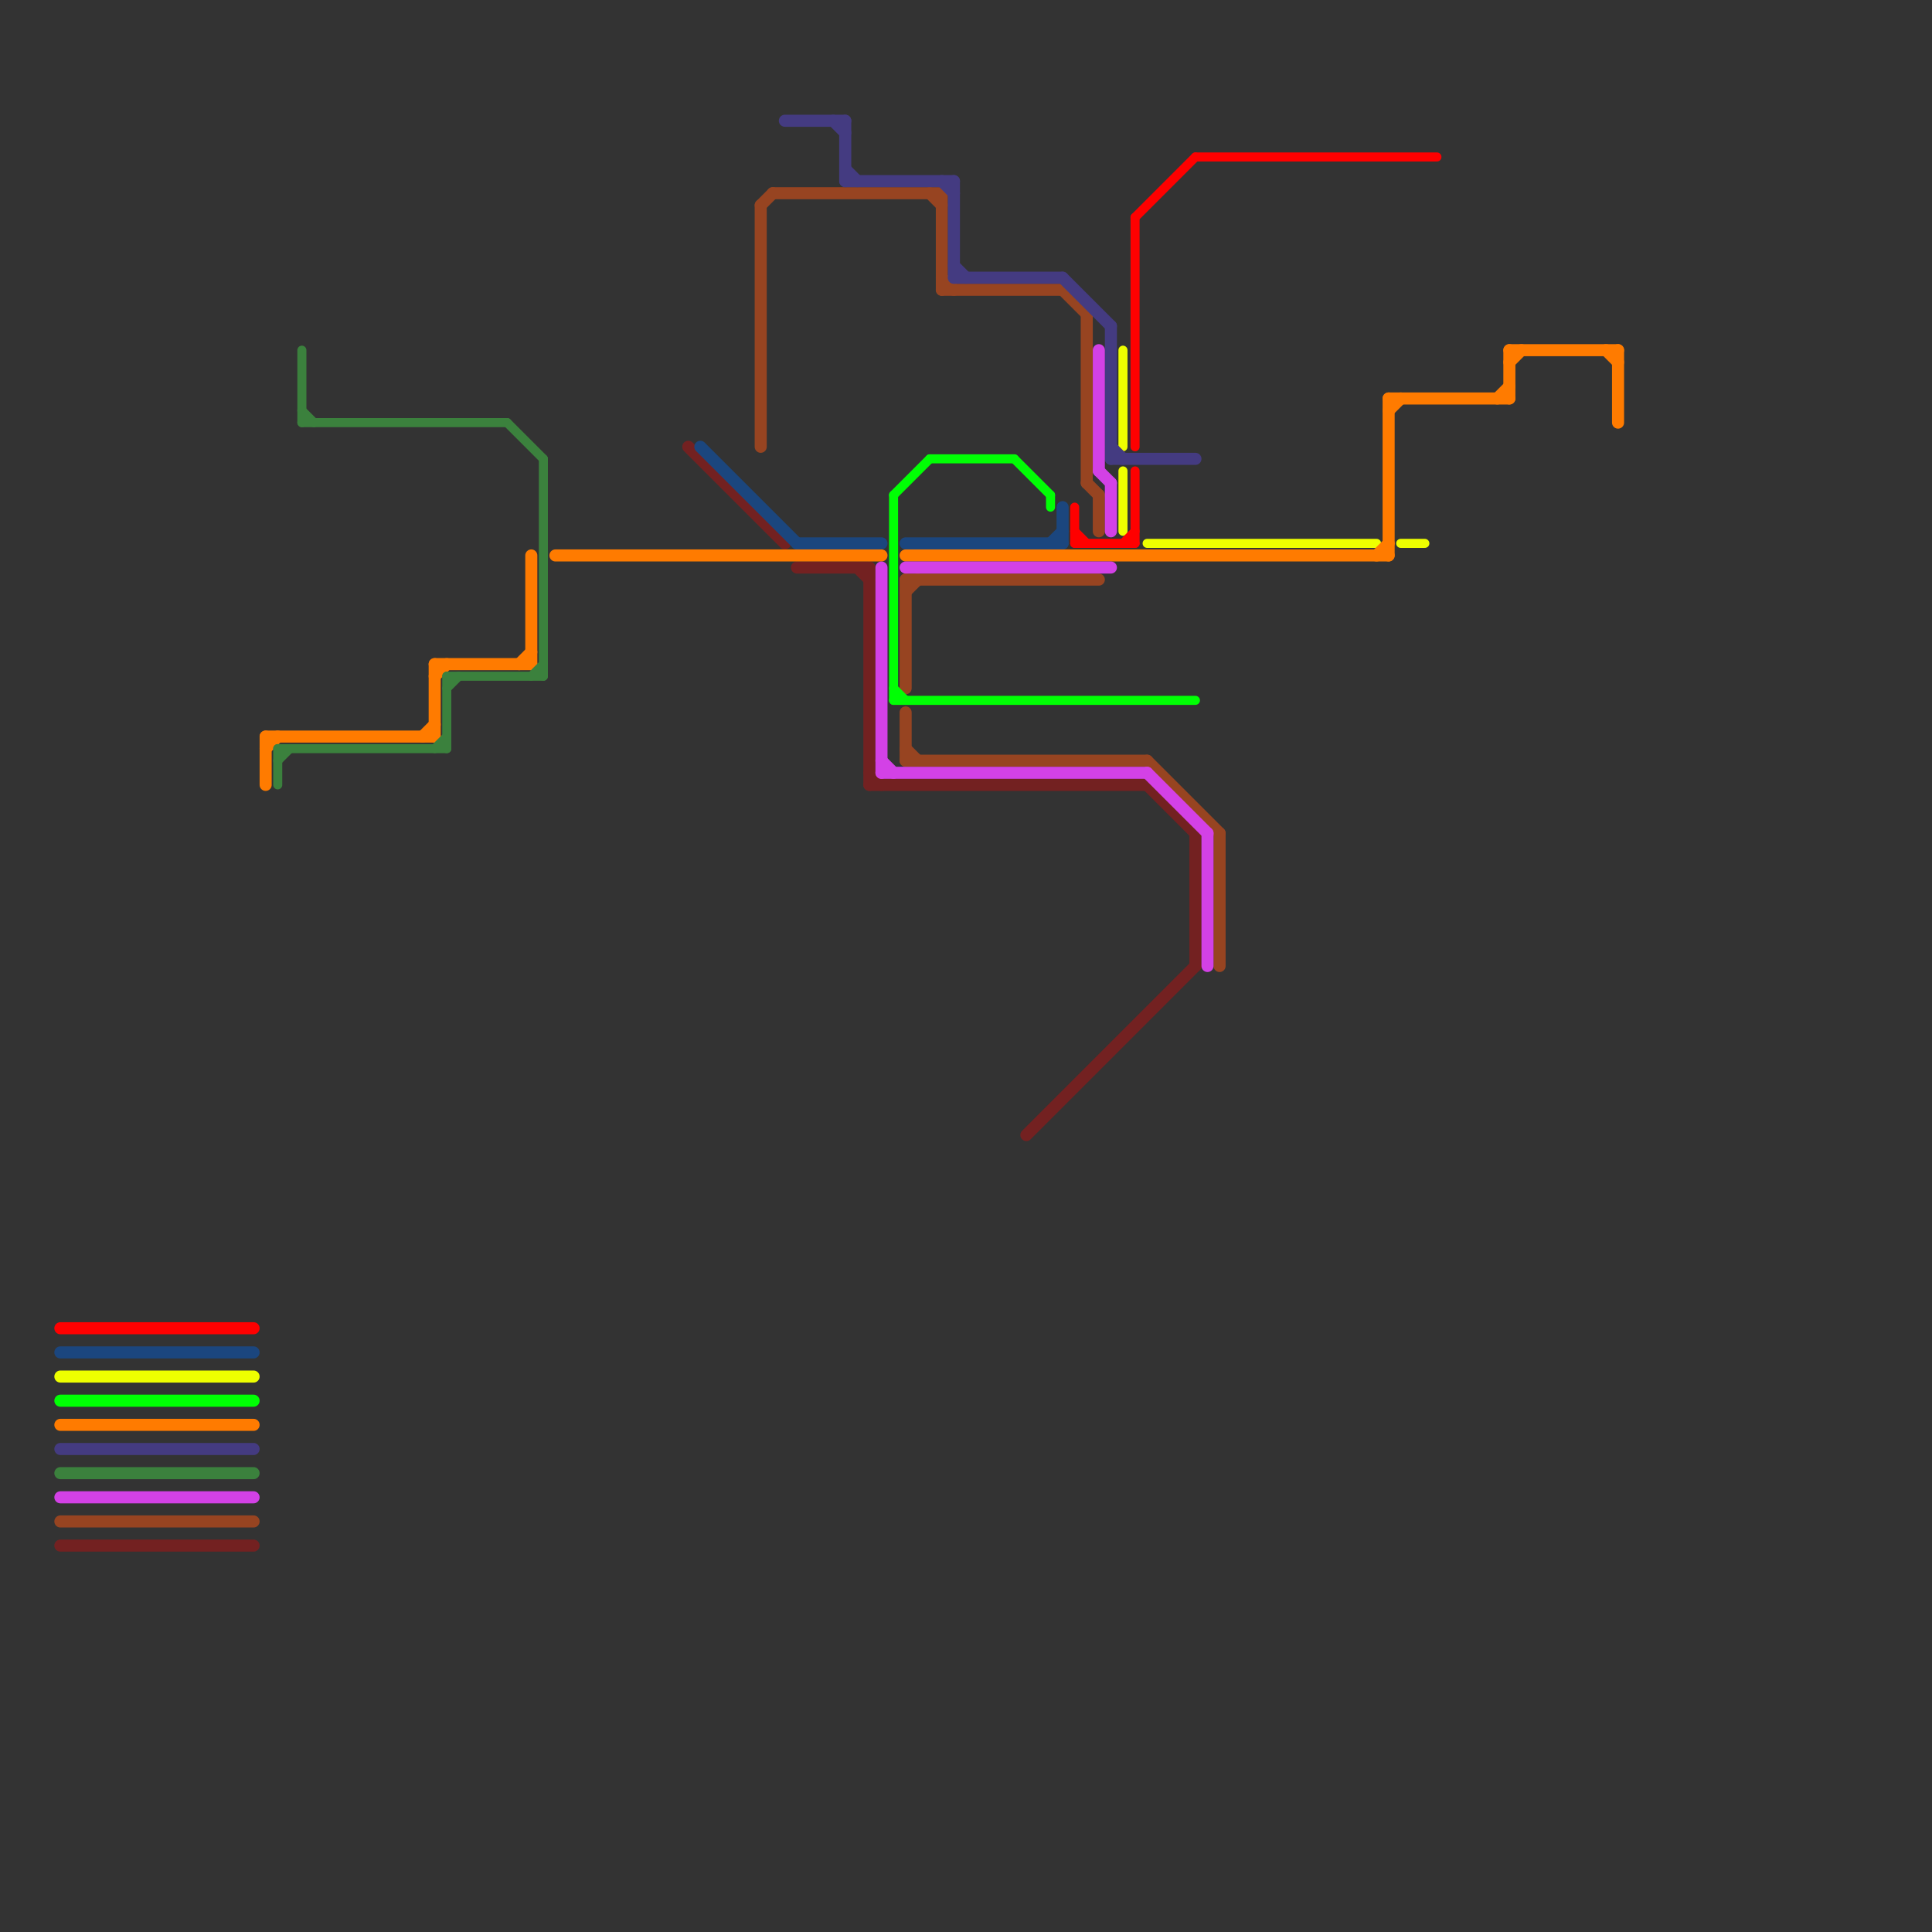 
<svg version="1.1" xmlns="http://www.w3.org/2000/svg" viewBox="0 0 160 160">
<rect x="0" y="0" width="160" height="160" fill="#333333" stroke="none"/>
<style>text { font: 1px Helvetica; font-weight: 600; white-space: pre; dominant-baseline: central; } line { stroke-width: 1; fill: none; stroke-linecap: round; stroke-linejoin: round; } .c0 { stroke: #732121 } .c1 { stroke: #974421 } .c2 { stroke: #1b467e } .c3 { stroke: #00ff04 } .c4 { stroke: #eeff00 } .c5 { stroke: #ff7b00 } .c6 { stroke: #443b81 } .c7 { stroke: #3b813d } .c8 { stroke: #d341e6 } .c9 { stroke: #ff0000 } .w1 { stroke-width: 1; }.w2 { stroke-width: .75; }</style><defs><g id="wm-xf"><circle r="1.2" fill="#000"/><circle r="0.9" fill="#fff"/><circle r="0.6" fill="#000"/><circle r="0.3" fill="#fff"/></g><g id="wm"><circle r="0.6" fill="#000"/><circle r="0.3" fill="#fff"/></g></defs><line class="c0 " x1="72" y1="64" x2="73" y2="65"/><line class="c0 " x1="5" y1="128" x2="21" y2="128"/><line class="c0 " x1="66" y1="47" x2="72" y2="47"/><line class="c0 " x1="95" y1="65" x2="99" y2="69"/><line class="c0 " x1="99" y1="69" x2="99" y2="80"/><line class="c0 " x1="85" y1="94" x2="99" y2="80"/><line class="c0 " x1="57" y1="37" x2="65" y2="45"/><line class="c0 " x1="72" y1="65" x2="95" y2="65"/><line class="c0 " x1="71" y1="47" x2="72" y2="48"/><line class="c0 " x1="72" y1="47" x2="72" y2="65"/><line class="c1 " x1="64" y1="16" x2="78" y2="16"/><line class="c1 " x1="95" y1="63" x2="101" y2="69"/><line class="c1 " x1="90" y1="40" x2="91" y2="41"/><line class="c1 " x1="78" y1="24" x2="88" y2="24"/><line class="c1 " x1="63" y1="17" x2="63" y2="37"/><line class="c1 " x1="75" y1="62" x2="76" y2="63"/><line class="c1 " x1="75" y1="48" x2="91" y2="48"/><line class="c1 " x1="75" y1="48" x2="75" y2="57"/><line class="c1 " x1="88" y1="24" x2="90" y2="26"/><line class="c1 " x1="78" y1="16" x2="78" y2="24"/><line class="c1 " x1="63" y1="17" x2="64" y2="16"/><line class="c1 " x1="78" y1="23" x2="79" y2="24"/><line class="c1 " x1="90" y1="26" x2="90" y2="40"/><line class="c1 " x1="101" y1="69" x2="101" y2="80"/><line class="c1 " x1="75" y1="63" x2="95" y2="63"/><line class="c1 " x1="5" y1="126" x2="21" y2="126"/><line class="c1 " x1="75" y1="59" x2="75" y2="63"/><line class="c1 " x1="77" y1="16" x2="78" y2="17"/><line class="c1 " x1="91" y1="41" x2="91" y2="44"/><line class="c1 " x1="75" y1="49" x2="76" y2="48"/><line class="c2 " x1="66" y1="45" x2="73" y2="45"/><line class="c2 " x1="5" y1="112" x2="21" y2="112"/><line class="c2 " x1="87" y1="45" x2="88" y2="44"/><line class="c2 " x1="88" y1="42" x2="88" y2="45"/><line class="c2 " x1="58" y1="37" x2="66" y2="45"/><line class="c2 " x1="75" y1="45" x2="88" y2="45"/><line class="c3 " x1="5" y1="116" x2="21" y2="116"/><line class="c3 w2" x1="84" y1="38" x2="87" y2="41"/><line class="c3 w2" x1="87" y1="41" x2="87" y2="42"/><line class="c3 w2" x1="74" y1="57" x2="75" y2="58"/><line class="c3 w2" x1="77" y1="38" x2="84" y2="38"/><line class="c3 w2" x1="74" y1="41" x2="77" y2="38"/><line class="c3 w2" x1="74" y1="58" x2="99" y2="58"/><line class="c3 w2" x1="74" y1="41" x2="74" y2="58"/><line class="c4 " x1="5" y1="114" x2="21" y2="114"/><line class="c4 w2" x1="116" y1="45" x2="118" y2="45"/><line class="c4 w2" x1="93" y1="29" x2="93" y2="37"/><line class="c4 w2" x1="95" y1="45" x2="114" y2="45"/><line class="c4 w2" x1="93" y1="39" x2="93" y2="44"/><line class="c5 " x1="22" y1="61" x2="22" y2="65"/><line class="c5 " x1="115" y1="33" x2="125" y2="33"/><line class="c5 " x1="125" y1="30" x2="126" y2="29"/><line class="c5 " x1="44" y1="46" x2="44" y2="55"/><line class="c5 " x1="5" y1="118" x2="21" y2="118"/><line class="c5 " x1="125" y1="29" x2="125" y2="33"/><line class="c5 " x1="35" y1="61" x2="36" y2="60"/><line class="c5 " x1="36" y1="56" x2="37" y2="55"/><line class="c5 " x1="133" y1="29" x2="134" y2="30"/><line class="c5 " x1="75" y1="46" x2="115" y2="46"/><line class="c5 " x1="125" y1="29" x2="134" y2="29"/><line class="c5 " x1="115" y1="33" x2="115" y2="46"/><line class="c5 " x1="134" y1="29" x2="134" y2="35"/><line class="c5 " x1="124" y1="33" x2="125" y2="32"/><line class="c5 " x1="36" y1="55" x2="36" y2="61"/><line class="c5 " x1="22" y1="62" x2="23" y2="61"/><line class="c5 " x1="115" y1="34" x2="116" y2="33"/><line class="c5 " x1="43" y1="55" x2="44" y2="54"/><line class="c5 " x1="22" y1="61" x2="36" y2="61"/><line class="c5 " x1="46" y1="46" x2="73" y2="46"/><line class="c5 " x1="114" y1="46" x2="115" y2="45"/><line class="c5 " x1="36" y1="55" x2="44" y2="55"/><line class="c6 " x1="79" y1="22" x2="80" y2="23"/><line class="c6 " x1="70" y1="15" x2="79" y2="15"/><line class="c6 " x1="70" y1="14" x2="71" y2="15"/><line class="c6 " x1="78" y1="15" x2="79" y2="16"/><line class="c6 " x1="79" y1="23" x2="88" y2="23"/><line class="c6 " x1="88" y1="23" x2="92" y2="27"/><line class="c6 " x1="5" y1="120" x2="21" y2="120"/><line class="c6 " x1="92" y1="38" x2="99" y2="38"/><line class="c6 " x1="79" y1="15" x2="79" y2="23"/><line class="c6 " x1="70" y1="10" x2="70" y2="15"/><line class="c6 " x1="92" y1="27" x2="92" y2="38"/><line class="c6 " x1="65" y1="10" x2="70" y2="10"/><line class="c6 " x1="92" y1="37" x2="93" y2="38"/><line class="c6 " x1="69" y1="10" x2="70" y2="11"/><line class="c7 w2" x1="37" y1="56" x2="37" y2="62"/><line class="c7 w2" x1="23" y1="63" x2="24" y2="62"/><line class="c7 w2" x1="45" y1="38" x2="45" y2="56"/><line class="c7 w2" x1="23" y1="62" x2="37" y2="62"/><line class="c7 w2" x1="37" y1="56" x2="45" y2="56"/><line class="c7 w2" x1="36" y1="62" x2="37" y2="61"/><line class="c7 w2" x1="25" y1="34" x2="26" y2="35"/><line class="c7 w2" x1="23" y1="62" x2="23" y2="65"/><line class="c7 w2" x1="42" y1="35" x2="45" y2="38"/><line class="c7 w2" x1="44" y1="56" x2="45" y2="55"/><line class="c7 w2" x1="25" y1="29" x2="25" y2="35"/><line class="c7 w2" x1="25" y1="35" x2="42" y2="35"/><line class="c7 w2" x1="37" y1="57" x2="38" y2="56"/><line class="c7 " x1="5" y1="122" x2="21" y2="122"/><line class="c8 " x1="5" y1="124" x2="21" y2="124"/><line class="c8 " x1="91" y1="39" x2="92" y2="40"/><line class="c8 " x1="73" y1="47" x2="73" y2="64"/><line class="c8 " x1="75" y1="47" x2="92" y2="47"/><line class="c8 " x1="92" y1="40" x2="92" y2="44"/><line class="c8 " x1="100" y1="69" x2="100" y2="80"/><line class="c8 " x1="95" y1="64" x2="100" y2="69"/><line class="c8 " x1="73" y1="63" x2="74" y2="64"/><line class="c8 " x1="73" y1="64" x2="95" y2="64"/><line class="c8 " x1="91" y1="29" x2="91" y2="39"/><line class="c9 w2" x1="94" y1="18" x2="94" y2="37"/><line class="c9 w2" x1="89" y1="42" x2="89" y2="45"/><line class="c9 w2" x1="89" y1="45" x2="94" y2="45"/><line class="c9 w2" x1="93" y1="45" x2="94" y2="44"/><line class="c9 w2" x1="94" y1="39" x2="94" y2="45"/><line class="c9 w2" x1="99" y1="13" x2="119" y2="13"/><line class="c9 w2" x1="94" y1="18" x2="99" y2="13"/><line class="c9 w2" x1="89" y1="44" x2="90" y2="45"/><line class="c9 " x1="5" y1="110" x2="21" y2="110"/>
</svg>
